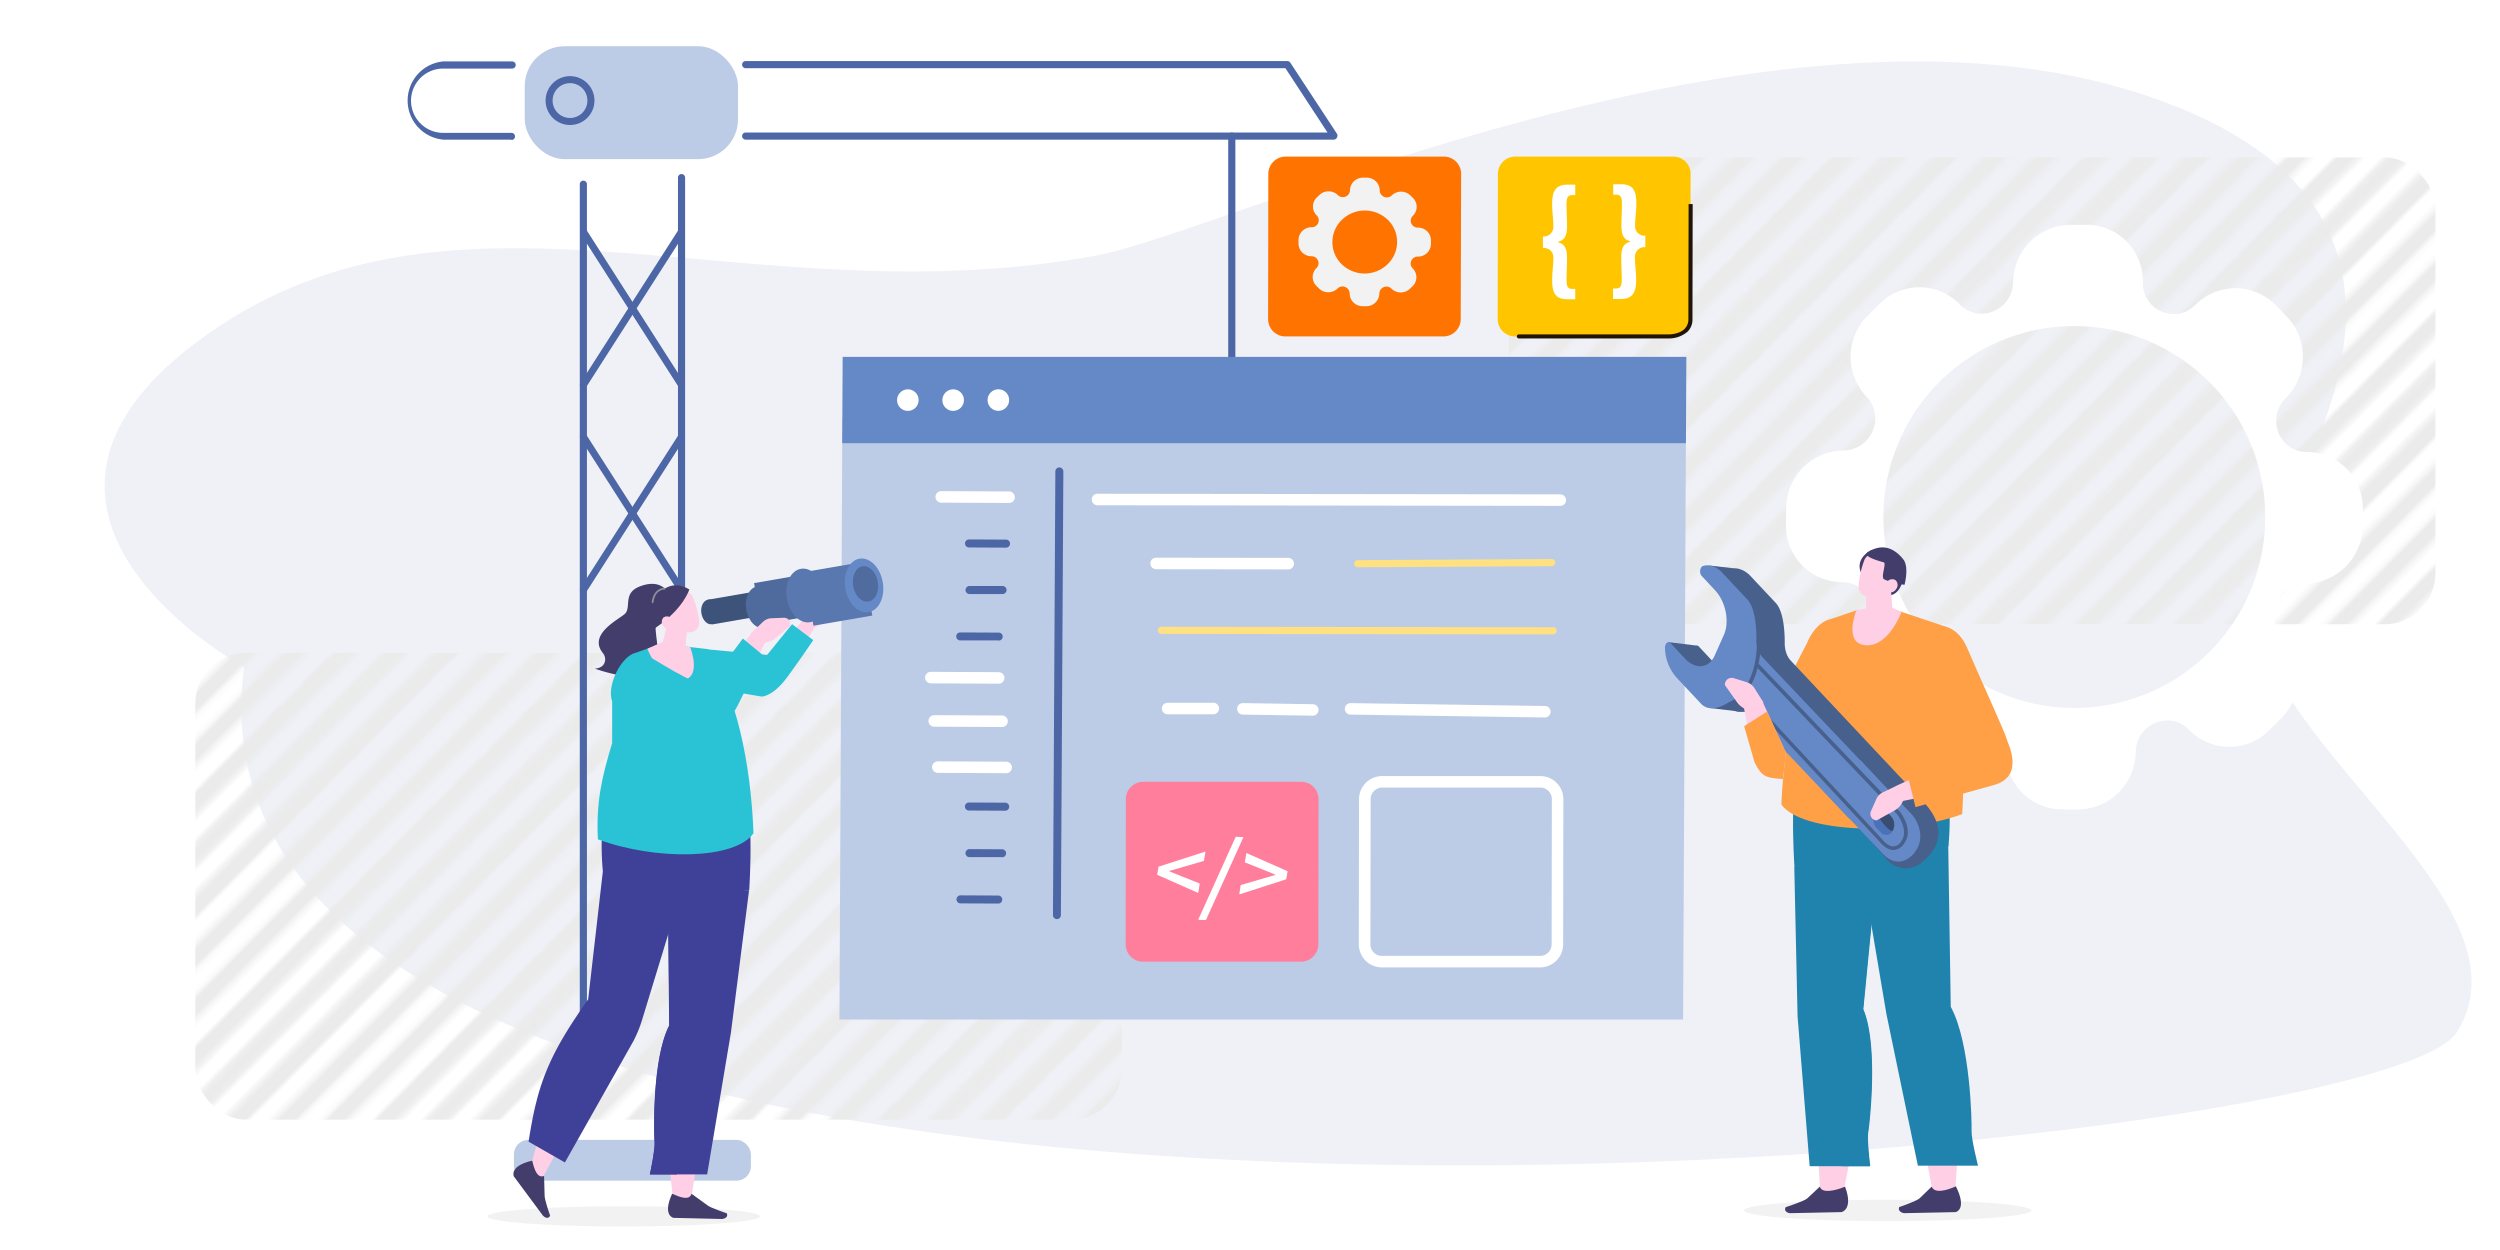 <svg xmlns="http://www.w3.org/2000/svg" xmlns:xlink="http://www.w3.org/1999/xlink" viewBox="0 0 700 350">
  <defs>
    <style>
      .cls-1, .cls-2 {
        fill: none;
      }

      .cls-2 {
        stroke: #ebebeb;
        stroke-width: 3.6px;
      }

      .cls-3 {
        fill: #eff1f7;
      }

      .cls-4 {
        fill: url(#_10_lpi_50_5);
      }

      .cls-5 {
        fill: #fff;
      }

      .cls-6 {
        fill: #4c66a6;
      }

      .cls-7 {
        fill: #bdcce6;
      }

      .cls-8 {
        fill: #6588c7;
      }

      .cls-9 {
        fill: #ffe182;
      }

      .cls-10 {
        fill: #433d6c;
      }

      .cls-10, .cls-11, .cls-12, .cls-14, .cls-19, .cls-20 {
        fill-rule: evenodd;
      }

      .cls-11, .cls-15 {
        fill: #fecfe5;
      }

      .cls-12 {
        fill: #ff9f46;
      }

      .cls-13 {
        fill: #f2f2f2;
      }

      .cls-14 {
        fill: #2083ad;
      }

      .cls-16 {
        fill: #47608c;
      }

      .cls-17 {
        fill: #4b72b8;
      }

      .cls-18 {
        fill: #394d70;
      }

      .cls-19 {
        fill: #3f4199;
      }

      .cls-20 {
        fill: #2ac3d5;
      }

      .cls-21 {
        fill: #8b939c;
      }

      .cls-22 {
        fill: #3e537a;
      }

      .cls-23 {
        fill: #4f6a9c;
      }

      .cls-24 {
        fill: #5978b0;
      }

      .cls-25 {
        fill: #506c9e;
      }

      .cls-26 {
        fill: #ff7e9c;
      }

      .cls-27 {
        fill: #ffc600;
      }

      .cls-28 {
        fill: #ff7300;
      }

      .cls-29 {
        fill: #1f1406;
      }
    </style>
    <pattern id="_10_lpi_50_5" data-name="10 lpi 50% 5" width="72" height="72" patternTransform="matrix(0.98, -0.99, 0.98, 0.99, 88.84, -44.61)" patternUnits="userSpaceOnUse" viewBox="0 0 72 72">
      <rect class="cls-1" width="72" height="72"/>
      <g>
        <line class="cls-2" x1="71.75" y1="68.4" x2="144.25" y2="68.4"/>
        <line class="cls-2" x1="71.75" y1="54" x2="144.25" y2="54"/>
        <line class="cls-2" x1="71.75" y1="39.6" x2="144.25" y2="39.6"/>
        <line class="cls-2" x1="71.75" y1="25.2" x2="144.25" y2="25.2"/>
        <line class="cls-2" x1="71.75" y1="10.8" x2="144.25" y2="10.8"/>
        <line class="cls-2" x1="71.75" y1="61.2" x2="144.25" y2="61.2"/>
        <line class="cls-2" x1="71.75" y1="46.8" x2="144.25" y2="46.8"/>
        <line class="cls-2" x1="71.75" y1="32.4" x2="144.25" y2="32.4"/>
        <line class="cls-2" x1="71.75" y1="18" x2="144.25" y2="18"/>
        <line class="cls-2" x1="71.75" y1="3.6" x2="144.25" y2="3.6"/>
      </g>
      <g>
        <line class="cls-2" x1="-0.25" y1="68.4" x2="72.25" y2="68.4"/>
        <line class="cls-2" x1="-0.25" y1="54" x2="72.25" y2="54"/>
        <line class="cls-2" x1="-0.25" y1="39.6" x2="72.25" y2="39.6"/>
        <line class="cls-2" x1="-0.25" y1="25.2" x2="72.25" y2="25.2"/>
        <line class="cls-2" x1="-0.25" y1="10.8" x2="72.25" y2="10.8"/>
        <line class="cls-2" x1="-0.25" y1="61.2" x2="72.25" y2="61.2"/>
        <line class="cls-2" x1="-0.25" y1="46.8" x2="72.25" y2="46.8"/>
        <line class="cls-2" x1="-0.25" y1="32.4" x2="72.25" y2="32.4"/>
        <line class="cls-2" x1="-0.25" y1="18" x2="72.25" y2="18"/>
        <line class="cls-2" x1="-0.25" y1="3.6" x2="72.25" y2="3.6"/>
      </g>
      <g>
        <line class="cls-2" x1="-72.25" y1="68.4" x2="0.25" y2="68.4"/>
        <line class="cls-2" x1="-72.25" y1="54" x2="0.25" y2="54"/>
        <line class="cls-2" x1="-72.25" y1="39.6" x2="0.25" y2="39.6"/>
        <line class="cls-2" x1="-72.25" y1="25.2" x2="0.25" y2="25.2"/>
        <line class="cls-2" x1="-72.25" y1="10.8" x2="0.25" y2="10.8"/>
        <line class="cls-2" x1="-72.25" y1="61.2" x2="0.25" y2="61.2"/>
        <line class="cls-2" x1="-72.25" y1="46.8" x2="0.25" y2="46.8"/>
        <line class="cls-2" x1="-72.25" y1="32.4" x2="0.25" y2="32.4"/>
        <line class="cls-2" x1="-72.25" y1="18" x2="0.25" y2="18"/>
        <line class="cls-2" x1="-72.25" y1="3.6" x2="0.25" y2="3.6"/>
      </g>
    </pattern>
  </defs>
  <g id="レイヤー_2" data-name="レイヤー 2">
    <g id="レイヤー_1-2" data-name="レイヤー 1">
      <g>
        <rect class="cls-1" width="700" height="350"/>
        <path class="cls-3" d="M68.33,186.75s-80.65-43.69-10.08-93.27S209.79,89.55,307,71.54c36.49-6.76,188.81-79.75,293.29-45S632.87,144.76,631,164.83c-3.88,40.59,80.24,86.65,56.95,124.15S43.21,382.76,68.33,186.75Z"/>
        <rect class="cls-4" x="422.49" y="44.08" width="259.43" height="130.72" rx="14.22"/>
        <rect class="cls-4" x="54.69" y="182.78" width="259.43" height="130.72" rx="14.22"/>
        <path class="cls-5" d="M645.91,126.57h0c-7.75,0-11.49-9.54-5.92-15.08h0a16.27,16.27,0,0,0,.35-22.78l-3.15-3.25a15.73,15.73,0,0,0-22.47-.07h0A8.62,8.62,0,0,1,600,79.1h0a15.77,15.77,0,0,0-15.64-16.16l-4.52,0A16.24,16.24,0,0,0,563.67,79h0c-.12,7.87-9.56,11.77-14.95,6.2h0a15.73,15.73,0,0,0-22.47-.08L523,88.33a16.28,16.28,0,0,0-.34,22.79,8.91,8.91,0,0,1-6.39,15h0a16.24,16.24,0,0,0-16.13,16.06l-.07,4.58A15.78,15.78,0,0,0,515.72,163h0c7.75,0,11.49,9.54,5.92,15.08h0a16.28,16.28,0,0,0-.35,22.79l3.15,3.24a15.73,15.73,0,0,0,22.47.08,8.62,8.62,0,0,1,14.76,6.28,15.77,15.77,0,0,0,15.64,16.16l4.52,0A16.24,16.24,0,0,0,598,210.55h0c.12-7.86,9.56-11.77,14.95-6.2h0a15.73,15.73,0,0,0,22.47.08l3.25-3.23a16.28,16.28,0,0,0,.34-22.79h0a8.91,8.91,0,0,1,6.39-15h0a16.24,16.24,0,0,0,16.13-16.06l.07-4.58A15.78,15.78,0,0,0,645.91,126.57Zm-65.1,71.65a53.46,53.46,0,1,1,53.46-53.45A53.45,53.45,0,0,1,580.81,198.22Z"/>
        <path class="cls-6" d="M344.9,106.44a1,1,0,0,1-1-1V38.12a1,1,0,1,1,2,0v67.34A1,1,0,0,1,344.9,106.44Z"/>
        <path class="cls-6" d="M190.83,310.2a1,1,0,0,1-1-1V49.73a1,1,0,1,1,2,0V309.22A1,1,0,0,1,190.83,310.2Z"/>
        <path class="cls-6" d="M163.34,310.2a1,1,0,0,1-1-1V51.58a1,1,0,0,1,2,0V309.22A1,1,0,0,1,163.34,310.2Z"/>
        <rect class="cls-7" x="143.9" y="319.17" width="66.36" height="11.41" rx="4.03"/>
        <rect class="cls-7" x="146.92" y="12.94" width="59.73" height="31.62" rx="11.18"/>
        <path class="cls-6" d="M143.21,39.1H124.09a11,11,0,0,1,0-21.9H143.4a1,1,0,1,1,0,2H124.09a9,9,0,0,0,0,18h19.12a1,1,0,1,1,0,2Z"/>
        <path class="cls-6" d="M373.53,39.1H208.79a1,1,0,1,1,0-2H371.7l-11.78-18H208.79a1,1,0,1,1,0-2H360.45a1,1,0,0,1,.83.44l13.08,19.93a1,1,0,0,1,0,1A1,1,0,0,1,373.53,39.1Z"/>
        <path class="cls-6" d="M190.84,108.78a1,1,0,0,1-.84-.45L162.51,65.39a1,1,0,0,1,1.66-1.07l27.5,43a1,1,0,0,1-.3,1.36A1,1,0,0,1,190.84,108.78Z"/>
        <path class="cls-6" d="M163.34,108.78a1,1,0,0,1-.53-.15,1,1,0,0,1-.3-1.36L190,64.32a1,1,0,0,1,1.37-.29,1,1,0,0,1,.3,1.36l-27.5,42.94A1,1,0,0,1,163.34,108.78Z"/>
        <path class="cls-6" d="M163.34,166.21a.94.94,0,0,1-.53-.16,1,1,0,0,1-.3-1.36L190,121.75a1,1,0,0,1,1.37-.3,1,1,0,0,1,.3,1.36l-27.5,42.94A1,1,0,0,1,163.34,166.21Z"/>
        <path class="cls-6" d="M190.84,166.21a1,1,0,0,1-.84-.46l-27.49-42.94a1,1,0,0,1,.3-1.36,1,1,0,0,1,1.36.3l27.5,42.94a1,1,0,0,1-.3,1.36A1,1,0,0,1,190.84,166.21Z"/>
        <polygon class="cls-7" points="471.27 285.46 235.04 285.46 235.86 116.98 472.09 116.98 471.27 285.46"/>
        <polygon class="cls-8" points="472.06 124.09 235.82 124.09 235.94 99.93 472.18 99.93 472.06 124.09"/>
        <g>
          <ellipse class="cls-5" cx="254.19" cy="112.01" rx="3.03" ry="3.02" transform="translate(-4.87 212.25) rotate(-44.93)"/>
          <ellipse class="cls-5" cx="266.87" cy="112.01" rx="3.03" ry="3.02" transform="translate(-1.12 221.3) rotate(-44.95)"/>
          <ellipse class="cls-5" cx="279.54" cy="112.01" rx="3.03" ry="3.02" transform="translate(2.53 230.14) rotate(-44.93)"/>
        </g>
        <g>
          <path class="cls-6" d="M295.94,257.35h0a1.12,1.12,0,0,1-1.11-1.13L295.5,132a1.12,1.12,0,0,1,1.12-1.12h0a1.13,1.13,0,0,1,1.12,1.13l-.69,124.27A1.12,1.12,0,0,1,295.94,257.35Z"/>
          <path class="cls-5" d="M282.54,140.83h0l-19-.09a1.61,1.61,0,0,1,0-3.22h0l19,.09a1.61,1.61,0,0,1,0,3.22Z"/>
          <path class="cls-5" d="M279.63,191.43h0l-19-.09a1.61,1.61,0,1,1,0-3.22h0l19,.09a1.61,1.61,0,0,1,0,3.22Z"/>
          <path class="cls-5" d="M280.58,203.56h0l-19-.09a1.61,1.61,0,0,1,0-3.22h0l19,.09a1.61,1.61,0,0,1,0,3.22Z"/>
          <path class="cls-5" d="M281.6,216.49h0l-19-.09a1.61,1.61,0,0,1,0-3.22h0l19,.1a1.61,1.61,0,1,1,0,3.21Z"/>
          <path class="cls-6" d="M281.57,153.34h0l-10.34-.05a1.13,1.13,0,0,1,0-2.25l10.34.05a1.13,1.13,0,1,1,0,2.25Z"/>
          <path class="cls-6" d="M280.6,166.33h0l-9.23,0a1.13,1.13,0,0,1,0-2.25h0l9.23,0a1.13,1.13,0,1,1,0,2.25Z"/>
          <path class="cls-6" d="M279.63,179.32h0l-10.77,0a1.13,1.13,0,0,1-1.12-1.13,1.11,1.11,0,0,1,1.12-1.11h0l10.78.05a1.12,1.12,0,0,1,0,2.24Z"/>
          <path class="cls-6" d="M281.55,227h0l-10.35-.05a1.13,1.13,0,0,1,0-2.25h0l10.35.05a1.13,1.13,0,0,1,0,2.25Z"/>
          <path class="cls-6" d="M280.58,240h0l-9.22,0a1.13,1.13,0,0,1,0-2.25l9.23.05a1.12,1.12,0,0,1,0,2.24Z"/>
          <path class="cls-6" d="M279.61,253h0l-10.77-.05a1.13,1.13,0,0,1,0-2.25l10.77.05a1.13,1.13,0,0,1,0,2.25Z"/>
          <g>
            <path class="cls-5" d="M436.89,141.64h0l-129.59-.17a1.61,1.61,0,0,1,0-3.22h0l129.59.17a1.61,1.61,0,1,1,0,3.22Z"/>
            <path class="cls-9" d="M380.17,158.84a1,1,0,1,1,0-2l54.3-.31h0a1,1,0,0,1,0,2l-54.3.31Z"/>
            <path class="cls-5" d="M360.71,159.43h0l-37-.05a1.61,1.61,0,0,1,0-3.22h0l37,.05a1.61,1.61,0,1,1,0,3.22Z"/>
            <path class="cls-9" d="M434.87,177.63h0l-109.67-.14a1,1,0,1,1,0-2h0l109.67.14a1,1,0,1,1,0,2Z"/>
            <path class="cls-5" d="M432.64,200.89h0l-54.37-.8a1.61,1.61,0,1,1,.05-3.21l54.37.8a1.61,1.61,0,0,1,0,3.21Z"/>
            <path class="cls-5" d="M367.7,200.39h0l-19.7-.3a1.61,1.61,0,0,1,0-3.22l19.7.31a1.61,1.61,0,0,1,0,3.21Z"/>
            <path class="cls-5" d="M339.6,200H326.92a1.61,1.61,0,0,1,0-3.22h0l12.68,0a1.61,1.61,0,1,1,0,3.21Z"/>
          </g>
        </g>
        <path class="cls-6" d="M159.6,35a6.84,6.84,0,1,1,6.85-6.84A6.85,6.85,0,0,1,159.6,35Zm0-11.71a4.87,4.87,0,1,0,4.87,4.87A4.87,4.87,0,0,0,159.6,23.28Z"/>
        <g>
          <path class="cls-10" d="M521.5,161.14s-2.61-3.51,1.49-6.53,3.81,5.1,3.68,5.19S521.5,161.14,521.5,161.14Z"/>
          <path class="cls-10" d="M532.71,162.84s-1,4.09-4.09,3.84-2.17-9.24-2.17-9.24Z"/>
          <path class="cls-11" d="M522.69,163.85s-.2,4.52-.36,8.27a2.68,2.68,0,0,0,1.48,2.46,3.47,3.47,0,0,0,3.14,0l.94-.47a3.48,3.48,0,0,0,2-3.33c-.26-3.5-.73-9.88-.73-9.88l-6.51,2.9Z"/>
          <path class="cls-11" d="M531,159.57a2.41,2.41,0,0,0-1.59-3L525,155.27a2.53,2.53,0,0,0-3,1.61,26.25,26.25,0,0,0-1.58,6.91,2.91,2.91,0,0,0,1.77,3.14c1.34.4,5.75.32,6.85-2a33.87,33.87,0,0,0,1.89-5.37Z"/>
          <path class="cls-10" d="M533.27,163.72s1.36-4.94-.35-7.1c-2.29-2.89-5.64-4.76-9.93-2,0,0-2.31,1,4.45,2.83.86.23-.94,4.25.12,4.76a17.8,17.8,0,0,0,5.71,1.52Z"/>
          <path class="cls-11" d="M530.87,165a1.8,1.8,0,0,1-2.46.62,1.83,1.83,0,0,1-.13-2.56,1.8,1.8,0,0,1,2.46-.62A1.84,1.84,0,0,1,530.87,165Z"/>
          <path class="cls-12" d="M494.72,203.13c4-9.33,11.31-23.2,11.31-23.2,1.92-4.82,6.22-7.8,9.05-6.26h0c1.11.6,1.26,2.56.33,4.4l-2.84,32.23c-5.51,2.33-10.64,8.61-15.87,3.53A9.62,9.62,0,0,1,494.72,203.13Z"/>
          <ellipse class="cls-13" cx="528.52" cy="338.92" rx="40.25" ry="3"/>
          <path class="cls-11" d="M516.13,333.68s8.59-36.42,2.8-50.82l8.1-49.41L503.87,235l5.8,99Z"/>
          <path class="cls-10" d="M509.56,332.25,506,335.58c-1,.82-6,2.42-6,2.42h0c-.58,1,.33,1.56,1.13,1.69l14.49-.3s3.4-.69,1-7.13C513.84,333.42,510.08,334.25,509.56,332.25Z"/>
          <path class="cls-14" d="M502.4,242.76l.92,41.84,3.39,41.94h16.85s-.95-7.29-.56-9.61,2.89-24.26-1.38-34.35l4-41.13Z"/>
          <path class="cls-14" d="M521.74,282.58l4-41.13-8,.44L514.76,272a66,66,0,0,0,.65,16.79c1.79,10.95,0,26.22-.29,28.13-.38,2.32.56,9.61.56,9.61h8s-.94-7.29-.55-9.61S526,292.67,521.74,282.58Z"/>
          <path class="cls-11" d="M547.39,333.61s3.86-36.86-3.8-51.44l1.68-50-22.95,1.6L541.2,334Z"/>
          <path class="cls-10" d="M540.88,332.25l-3.4,3.28c-.87.83-5.7,2.45-5.7,2.45h0c-.44,1,.54,1.58,1.35,1.71l14.46-.3s3.31-.7.06-7.22C545.07,333.34,541.65,334.28,540.88,332.25Z"/>
          <path class="cls-14" d="M521.05,241.6l7.15,42.34L537,326.38h16.85s-1.89-7.38-1.81-9.72-.26-24.55-5.83-34.77l-.71-45.62Z"/>
          <path class="cls-14" d="M537,209l-31.47,2.4c-5.12,1.88-3.08,31.39-3.08,31.39l20.69,1c9.62-.2,21,7.34,22.19-8.68C546.64,216.73,537,209,537,209Z"/>
          <path class="cls-14" d="M545.56,236.94s-20.88,2.25-27.67-6.92l28-2.4A80.05,80.05,0,0,1,545.56,236.94Z"/>
          <path class="cls-12" d="M512.78,173.29l7-2.39,9.48-.65,15.18,5.11c4.06,2,2.8,5.81,1.25,10.08l1.18,13.71c3.13,10.4,3.1,18.09,2.56,28.79-17.08,6.34-45.26,5.13-50.65-2.7C499.69,203.82,504.46,187.07,512.78,173.29Z"/>
          <path class="cls-15" d="M519.78,170.9s-3.78,9.37,2.65,9.78,10-9.33,10-9.33l-4.7-2.09Z"/>
          <g>
            <path class="cls-16" d="M467.27,179.81l7.74.95.58,7.33H472s-4.53-5.26-4.54-5.51S467.27,179.81,467.27,179.81Z"/>
            <path class="cls-16" d="M478.69,158.34c4.51,8.68,7.74,19.33,10.41,30.81l-7.89-1.61,12,8.63-14.83.26.17,1.8,7.82.93,20.07,1.37,5.6,6.29,1.84,7.38a29.2,29.2,0,0,1-2.42,3.08c-.41.24.29,4.13.29,4.13l7.41.88-2.64-5.08-1.25-3.92-1-5.77-.47-5-9.63-8.74-14-29.35-3.18-5.13Z"/>
            <path class="cls-16" d="M474.12,182.37c0-1.28.88-2.07,1.56-1.34l4,4.28c3,3.19,6.76,2.81,8.38-.85l2.57-5.81c1.62-3.65.5-9.25-2.49-12.44l-3.74-4c-.73-.78-.52-2.51.34-2.79,1.71-.57,3.76.07,5.53,2l6.93,7.39c2.34,2.49,2.54,8.68,2.52,11.27a8.64,8.64,0,0,0,.33,2.4h0a6,6,0,0,0,1.31,2.44l37,39.38c2,2.15,9.1,9.82-.49,17.37a6.87,6.87,0,0,1-9.39-.84l-5.05-5.71s-4.24-11.67-6.57-14.15l-10-10.68a6.4,6.4,0,0,1-.62-.56l-10.73-11.44a3,3,0,0,0-1.94-1h0a2.55,2.55,0,0,0-1.56.39c-1.55,1-5.35,2.88-7.68.39l-6.93-7.39A13,13,0,0,1,474.12,182.37Z"/>
            <path class="cls-8" d="M466.19,181.42c0-1.28.88-2.07,1.57-1.34l4,4.29c3,3.19,6.76,2.81,8.37-.85l2.58-5.81c1.62-3.65.49-9.25-2.5-12.44l-3.74-4c-.72-.77-.51-2.51.35-2.79,1.71-.56,3.75.07,5.53,2l6.93,7.39c2.33,2.49,2.54,8.68,2.52,11.27a8.69,8.69,0,0,0,.32,2.4,6,6,0,0,0,1.32,2.44L525,217.23c2.33,2.48,2.94,7.45,1.35,11l-.15.35c-1.59,3.58-6.47,3.07-9.36-.37l-29.33-30.91a3,3,0,0,0-1.94-1,2.45,2.45,0,0,0-1.56.39c-1.55,1-5.35,2.87-7.69.38l-6.93-7.39A13,13,0,0,1,466.19,181.42Z"/>
            <path class="cls-16" d="M483.2,198.33a.52.52,0,0,1-.47-.31.51.51,0,0,1,.26-.68c9.78-4.38,8.91-17.86,8.9-18a.52.52,0,0,1,.48-.55.51.51,0,0,1,.55.47,26.77,26.77,0,0,1-.78,7.71c-1.38,5.46-4.4,9.37-8.73,11.31A.54.54,0,0,1,483.2,198.33Z"/>
            <path class="cls-8" d="M520.82,212.77l14.36,15.14c2.22,2.37,3.84,7.11,1,10.62l-.17.34c-3,3.41-6.5,3-9.24-.25l-16.18-17.06Z"/>
            <path class="cls-17" d="M529.88,232.7h0a3.49,3.49,0,0,0-.27-4l-1.44-1.49a1.89,1.89,0,0,0-3.08.54h0a3.46,3.46,0,0,0,.26,4l1.44,1.49A1.9,1.9,0,0,0,529.88,232.7Z"/>
            <path class="cls-18" d="M529.88,232.7h0a3.49,3.49,0,0,0-.27-4l-1.44-1.49a1.69,1.69,0,0,0-1.84-.5C524.21,227.5,528.71,232.77,529.88,232.7Z"/>
            <path class="cls-16" d="M530.19,238h0c-2.07,0-3.73-2.1-3.94-2.37l-37.92-40.79a.51.51,0,1,1,.75-.7L527,235l0,0s1.49,2,3.14,2h0a2.72,2.72,0,0,0,2.1-1.26c2.45-3.2-.91-7.56-1.13-7.83L491.9,186.81a.51.51,0,0,1,0-.73.52.52,0,0,1,.73,0l39.27,41.1,0,0c.17.21,4.18,5.19,1.16,9.13A3.68,3.68,0,0,1,530.19,238Z"/>
          </g>
          <path class="cls-11" d="M560.77,212.65c.8,4.35.15,5.52-4.76,7l-26.16,5.19,1.5-5,20-9Z"/>
          <path class="cls-15" d="M531.35,219.85l-4.13,2a3.76,3.76,0,0,0-1.85,1.9l-1.51,3.38a1.85,1.85,0,0,0,1.58,2.59h0l5-2.75a5.72,5.72,0,0,0,2.53-3l.86-2.19Z"/>
          <path class="cls-12" d="M543.49,175.24s4.67-.07,7.32,6.2,10.8,24.13,11,25.29,5.49,10.66-3.65,13.12c-10.93,3-21.82,6.15-21.82,6.15l-2.6-10.51,15.39-5.19s-10.56-30.18-10.07-32.17S543.49,175.24,543.49,175.24Z"/>
          <path class="cls-11" d="M499.24,218.1c-5-.27-6-.74-8-4.77l-3.78-19.45,5.85,2.15,6.76,14.78Z"/>
          <path class="cls-12" d="M499.24,218.1c-5-.27-6-.74-8-4.77l-2.88-10,6.44-4.1,5.27,11.53Z"/>
          <path class="cls-15" d="M493.76,196.69l-2.51-4a4,4,0,0,0-2.17-1.68l-3.65-1.13a1.9,1.9,0,0,0-2.46,1.93h0l3.42,4.85a6,6,0,0,0,3.38,2.24l2.35.61Z"/>
        </g>
        <g>
          <path class="cls-15" d="M228.63,174.77s-4.91,8.27-5.11,8.27-2.74-4.65-2.74-4.65l4.77-5.67Z"/>
          <path class="cls-10" d="M169.42,185a2.81,2.81,0,0,0-.64-2.18c-4-5,3.74-9,6-10.78s-.66-5.92,4.39-7.85,6.83.69,7.07.6-.42,5-.42,5-2.52.93-2.26,6.05,1.73,7.73-1.26,11.89-15.76-.52-15.76-.52C168.59,187.06,169.25,186,169.42,185Z"/>
          <ellipse class="cls-13" cx="174.63" cy="340.58" rx="38.17" ry="2.84"/>
          <path class="cls-11" d="M188.5,335.62s-5.16-34.55,1.51-48.21l-3.64-46.86,21.84,1.5-14.72,93.84Z"/>
          <path class="cls-10" d="M193.65,334.26l4.34,3.16c.85.78,5.5,2.29,5.5,2.29h0c.46,1-.44,1.48-1.21,1.61L188.55,341s-3.16-.66-.35-6.77C190.69,335.37,193,336.16,193.65,334.26Z"/>
          <path class="cls-19" d="M209.73,249.38l-5.06,39.68L198,328.84H182s1.5-6.92,1.32-9.11-.76-23,4.11-32.59l-.38-39Z"/>
          <path class="cls-19" d="M187.36,287.14l-.38-39,7.58.42.28,28.56a63,63,0,0,1-2,15.93c-2.6,10.39-2.18,24.88-2,26.69.18,2.19-1.32,9.11-1.32,9.11h-7.58s1.49-6.92,1.32-9.11S182.49,296.72,187.36,287.14Z"/>
          <path class="cls-11" d="M172.36,291.85l-20.22,37.53c-3.93,1.42-4.17-.86-3.07-4.51,4.64-15.82,2.61-25.48,15.66-39.59Z"/>
          <path class="cls-19" d="M191.8,246.2l-11.93,39.08a35.44,35.44,0,0,1-2.47,6.15l-19.23,34.06L148,319.67c2.53-16.3,5.6-24.15,16.69-39.85l4.33-37.77,10.33.42Z"/>
          <path class="cls-10" d="M152.34,329.28l.15,5.36c-.1,1.15,1.55,5.76,1.55,5.76h0c-.49,1-1.45.56-2,0l-8.16-11s-1.42-2.91,5.14-4.42C149.65,327.62,150.43,329.93,152.34,329.28Z"/>
          <path class="cls-15" d="M224.78,174l1.63-4a3.61,3.61,0,0,1,1.69-1.86l3.12-1.59a1.74,1.74,0,0,1,2.53,1.35h0l-2.33,4.92a5.51,5.51,0,0,1-2.7,2.55l-2,.92Z"/>
          <path class="cls-19" d="M177,217.32l29.85,2.28c4.86,1.78,2.92,29.78,2.92,29.78l-19.63.9c-9.12-.19-19.91,7-21-8.23C167.76,224.68,177,217.32,177,217.32Z"/>
          <path class="cls-19" d="M168.79,243.86s19.8,2.13,26.25-6.57L168.48,235A78.33,78.33,0,0,0,168.79,243.86Z"/>
          <path class="cls-20" d="M198.22,181.76l-11-1.28-3,.12-7.09,2.47c-3.84,1.9-7.2,9.25-5.73,13.3l0,11.71c-3,9.86-4.5,16.78-4,26.93,16.2,6,38.47,5.72,43.58-1.71C210.19,213,206.11,194.84,198.22,181.76Z"/>
          <path class="cls-11" d="M192.65,174.72s-.57,4.32-1.05,7.89a2.66,2.66,0,0,1-1.63,2.12,2.62,2.62,0,0,1-2.63-.41l-.7-.57a3.45,3.45,0,0,1-1.16-3.45l2.23-9.26,4.94,3.68Z"/>
          <path class="cls-15" d="M193.24,181.21s3.59,8.89-2.51,9.28-9.45-8.85-9.45-8.85l4.46-2Z"/>
          <path class="cls-11" d="M185.51,170.09a2.31,2.31,0,0,1,1.43-2.93l4.15-1.42a2.43,2.43,0,0,1,2.9,1.45,24.55,24.55,0,0,1,1.76,6.58,2.8,2.8,0,0,1-1.58,3.08c-1.28.44-5.51.51-6.66-1.67a33.83,33.83,0,0,1-2-5.09Z"/>
          <path class="cls-10" d="M181.94,176s0-6.55,1.59-8.68c2.1-2.86,5.26-4.77,9.48-2.28,0,0-1.5,5.31-9.48,10.76Z"/>
          <path class="cls-11" d="M185.8,175.34a1.72,1.72,0,0,0,2.39.5,1.77,1.77,0,0,0,0-2.46,1.73,1.73,0,0,0-2.39-.5A1.77,1.77,0,0,0,185.8,175.34Z"/>
          <path class="cls-20" d="M227.71,179.23l-5.92-4.46-7,8.61-16.72-1.57a6.25,6.25,0,0,0-3,.52c-1.2.67,10.31,11.38,10.31,11.38l7.84,1.32s3.16.12,7.25-5.49S227.71,179.23,227.71,179.23Z"/>
          <path class="cls-21" d="M205.32,198.5a.26.26,0,0,1-.24-.16l-2.59-6.43a.25.25,0,0,1,.14-.33.26.26,0,0,1,.33.14l2.59,6.43a.25.25,0,0,1-.14.33Z"/>
          <path class="cls-21" d="M182.7,168.87h0a.26.26,0,0,1-.22-.29c.59-4.1,3.58-4,3.61-4a.23.23,0,0,1,.23.26.25.25,0,0,1-.26.24c-.11,0-2.56-.09-3.08,3.53A.25.25,0,0,1,182.7,168.87Z"/>
          <g>
            <rect class="cls-22" x="198.71" y="166.5" width="15.82" height="7.02" transform="translate(-26 37.79) rotate(-9.83)"/>
            <path class="cls-22" d="M196.4,171.78c.33,1.91,1.69,3.27,3,3s2.15-2,1.82-3.88-1.68-3.27-3-3S196.07,169.87,196.4,171.78Z"/>
            <rect class="cls-23" x="211.97" y="160.9" width="26.54" height="11.78" transform="translate(-25.18 40.92) rotate(-9.83)"/>
            <ellipse class="cls-23" cx="212.17" cy="169.05" rx="4.12" ry="5.89" transform="matrix(0.99, -0.17, 0.17, 0.99, -25.76, 38.72)"/>
            <rect class="cls-24" x="225.42" y="157.72" width="16.65" height="15.17" transform="matrix(0.99, -0.17, 0.17, 0.99, -24.8, 42.35)"/>
            <ellipse class="cls-8" cx="241.95" cy="163.89" rx="5.31" ry="7.59" transform="translate(-24.44 43.73) rotate(-9.83)"/>
            <ellipse class="cls-25" cx="242.34" cy="163.48" rx="3.5" ry="5" transform="translate(-24.36 43.79) rotate(-9.83)"/>
            <ellipse class="cls-24" cx="225.55" cy="166.73" rx="5.31" ry="7.59" transform="translate(-25.16 40.97) rotate(-9.83)"/>
          </g>
          <path class="cls-11" d="M193.87,200.55c3.56,2.22,7.77,2,10.81-1.79l10.74-21.22-4.94-.43L200,191.56Z"/>
          <path class="cls-15" d="M210.48,177.11l3.16-3a3.63,3.63,0,0,1,2.33-1l3.5-.14a1.74,1.74,0,0,1,1.73,2.29h0l-4.18,3.5a5.46,5.46,0,0,1-3.53,1.19h-2.23Z"/>
          <path class="cls-20" d="M213.58,183.41,208,178.79l-9.49,12.76c-3.59,1.18-16.62-8.09-17.95-8.26-2.54-.32-8.28,3.44-6.14,7.21s6.89,10,6.89,10l16.86,3.07s5.26.4,8.5-6.25S213.58,183.41,213.58,183.41Z"/>
        </g>
        <path class="cls-26" d="M364.34,269.26H320a4.83,4.83,0,0,1-4.82-4.83l.06-40.69a4.86,4.86,0,0,1,4.83-4.83h44.31a4.84,4.84,0,0,1,4.82,4.83l-.06,40.69A4.85,4.85,0,0,1,364.34,269.26Z"/>
        <path class="cls-5" d="M431.21,270.87H386.9a6.45,6.45,0,0,1-6.43-6.44l.06-40.69A6.46,6.46,0,0,1,387,217.3h44.31a6.45,6.45,0,0,1,6.43,6.45l-.06,40.68A6.46,6.46,0,0,1,431.21,270.87ZM387,220.52a3.24,3.24,0,0,0-3.22,3.23l-.06,40.68a3.21,3.21,0,0,0,.95,2.28,3.15,3.15,0,0,0,2.26.94h44.31a3.24,3.24,0,0,0,3.22-3.22l.06-40.69a3.23,3.23,0,0,0-3.21-3.22Z"/>
        <path class="cls-27" d="M468.48,94.2H424.17a4.85,4.85,0,0,1-4.82-4.84l.06-40.68a4.85,4.85,0,0,1,4.83-4.83h44.31a4.83,4.83,0,0,1,4.82,4.83l-.06,40.68A4.86,4.86,0,0,1,468.48,94.2Z"/>
        <path class="cls-28" d="M404.2,94.2H359.89a4.85,4.85,0,0,1-4.82-4.84l.06-40.68A4.85,4.85,0,0,1,360,43.85h44.3a4.83,4.83,0,0,1,4.82,4.83L409,89.36A4.86,4.86,0,0,1,404.2,94.2Z"/>
        <g>
          <path class="cls-5" d="M451.65,80.79h.64c1.43,0,1.8-.58,1.8-2.63s-.14-3.81-.14-6.09c0-2.84.82-3.93,2.51-4.39v-.15C454.77,67.1,454,66,454,63.18c0-2.27.14-4.07.14-6.08s-.38-2.61-1.8-2.6h-.64V51.59l2.13,0c3,0,4.33,1.24,4.34,5.27,0,2.65-.34,4-.34,6.39A2.63,2.63,0,0,0,460.69,66v3.21A2.68,2.68,0,0,0,457.78,72c0,2.35.34,3.73.34,6.38,0,4-1.36,5.31-4.34,5.34l-2.13,0Z"/>
          <path class="cls-5" d="M441.07,83.79l-2.13,0c-3,0-4.33-1.23-4.33-5.26,0-2.65.33-4,.33-6.39,0-1.31-.71-2.68-2.91-2.74V66.21a2.68,2.68,0,0,0,2.91-2.79c0-2.35-.33-3.73-.34-6.38,0-4,1.36-5.32,4.34-5.34l2.13,0v2.91h-.64c-1.42,0-1.8.57-1.8,2.63s.14,3.81.14,6.08c0,2.84-.81,3.93-2.51,4.39v.15c1.7.44,2.51,1.51,2.51,4.35,0,2.28-.13,4.07-.13,6.09s.37,2.61,1.79,2.6h.64Z"/>
        </g>
        <g>
          <path class="cls-5" d="M324,244.94l.39-2.27,13.15-4.24-.45,2.62-5.67,1.65-4,1.16,0,.11,3.52,1.43,5,2-.45,2.62Z"/>
          <path class="cls-5" d="M346,234.3l2.17.08-10.51,23.24-2.17-.08Z"/>
          <path class="cls-5" d="M347.39,247.81l5.67-1.65,4-1.17,0-.11-3.52-1.42-5-2,.45-2.61,11.54,5.09-.39,2.26-13.15,4.24Z"/>
        </g>
        <path class="cls-13" d="M395.57,75.17h0A1.94,1.94,0,0,1,397,71.85h0a3.61,3.61,0,0,0,3.67-3.54v-1A3.6,3.6,0,0,0,397,63.73h0a1.93,1.93,0,0,1-1.39-3.32h0a3.49,3.49,0,0,0,0-5l-.73-.71a3.72,3.72,0,0,0-5.16,0h0a2,2,0,0,1-3.4-1.38h0a3.6,3.6,0,0,0-3.64-3.57h-1A3.61,3.61,0,0,0,378,53.24h0a2,2,0,0,1-3.42,1.37h0a3.73,3.73,0,0,0-5.17,0l-.73.71a3.49,3.49,0,0,0,0,5,1.94,1.94,0,0,1-1.43,3.31h0a3.62,3.62,0,0,0-3.67,3.55v1a3.6,3.6,0,0,0,3.63,3.57h0a1.94,1.94,0,0,1,1.4,3.32h0a3.49,3.49,0,0,0,0,5l.73.72a3.72,3.72,0,0,0,5.16,0,2,2,0,0,1,3.41,1.39,3.59,3.59,0,0,0,3.63,3.56h1a3.61,3.61,0,0,0,3.67-3.54h0a2,2,0,0,1,3.42-1.36h0a3.71,3.71,0,0,0,5.16,0l.74-.71A3.48,3.48,0,0,0,395.57,75.17ZM375.69,74a8.66,8.66,0,0,1,.06-12.47,9.25,9.25,0,0,1,12.82,0A8.65,8.65,0,0,1,388.5,74,9.23,9.23,0,0,1,375.69,74Z"/>
        <path class="cls-29" d="M467.28,94.77h-42a.57.57,0,0,1-.57-.57.56.56,0,0,1,.57-.57h42c.08,0,2.87,0,4.42-1.56a3.73,3.73,0,0,0,1.05-2.71c0-4.88.06-32.22.06-32.22h1.14s-.05,27.34-.06,32.22a4.75,4.75,0,0,1-1.39,3.52A8.08,8.08,0,0,1,467.28,94.77Z"/>
      </g>
    </g>
  </g>
</svg>
